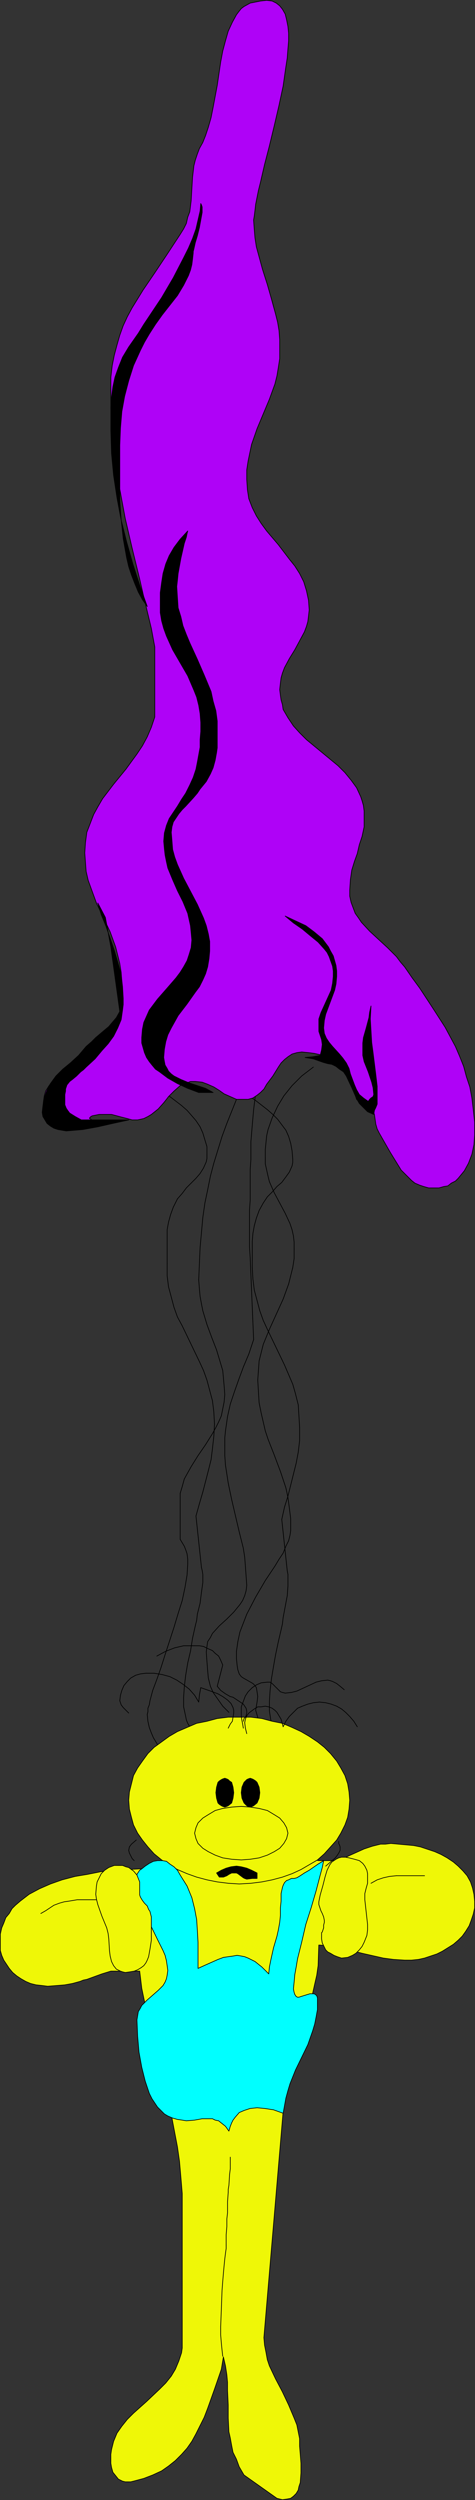 <?xml version="1.0" encoding="UTF-8" standalone="no"?>
<svg
   version="1.0"
   width="29.591mm"
   height="155.711mm"
   id="svg80"
   sodipodi:docname="Sky Diving 12.wmf"
   xmlns:inkscape="http://www.inkscape.org/namespaces/inkscape"
   xmlns:sodipodi="http://sodipodi.sourceforge.net/DTD/sodipodi-0.dtd"
   xmlns="http://www.w3.org/2000/svg"
   xmlns:svg="http://www.w3.org/2000/svg">
  <rect width="100%" height="100%" fill="#333333" stroke="none"/>
  <sodipodi:namedview
     id="namedview80"
     pagecolor="#ffffff"
     bordercolor="#000000"
     borderopacity="0.25"
     inkscape:showpageshadow="2"
     inkscape:pageopacity="0.0"
     inkscape:pagecheckerboard="0"
     inkscape:deskcolor="#d1d1d1"
     inkscape:document-units="mm" />
  <defs
     id="defs1">
    <pattern
       id="WMFhbasepattern"
       patternUnits="userSpaceOnUse"
       width="6"
       height="6"
       x="0"
       y="0" />
  </defs>
  <path
     style="fill:none;stroke:#000000;stroke-width:0.162px;stroke-linecap:round;stroke-linejoin:round;stroke-miterlimit:4;stroke-dasharray:none;stroke-opacity:1"
     d="m 50.667,252.809 3.232,2.262 3.232,1.939 2.909,1.939 2.909,2.262 1.293,1.131 1.131,1.131 0.97,1.293 0.97,1.293 0.646,1.454 0.485,1.616 0.323,1.778 0.162,1.939"
     id="path1" />
  <path
     style="fill:none;stroke:#000000;stroke-width:0.162px;stroke-linecap:round;stroke-linejoin:round;stroke-miterlimit:4;stroke-dasharray:none;stroke-opacity:1"
     d="m 68.929,272.847 v 0.808 l -0.162,0.808 -0.646,1.454 -0.808,1.131 -0.97,1.293 -1.131,0.97 -1.131,1.293 -1.131,1.131 -0.97,1.454"
     id="path2" />
  <path
     style="fill:none;stroke:#000000;stroke-width:0.162px;stroke-linecap:round;stroke-linejoin:round;stroke-miterlimit:4;stroke-dasharray:none;stroke-opacity:1"
     d="m 61.98,283.188 -0.97,1.778 -0.646,1.778 -0.485,1.778 -0.323,1.778 -0.162,1.939 v 6.14"
     id="path3" />
  <path
     style="fill:none;stroke:#000000;stroke-width:0.162px;stroke-linecap:round;stroke-linejoin:round;stroke-miterlimit:4;stroke-dasharray:none;stroke-opacity:1"
     d="m 59.394,298.378 0.162,2.747 0.323,2.585 0.646,2.424 0.646,2.424 0.808,2.262 0.97,2.101 4.04,8.403 0.97,2.262 0.97,2.262 0.646,2.262 0.646,2.585 0.162,2.585 0.162,2.747"
     id="path4" />
  <path
     style="fill:none;stroke:#000000;stroke-width:0.162px;stroke-linecap:round;stroke-linejoin:round;stroke-miterlimit:4;stroke-dasharray:none;stroke-opacity:1"
     d="m 70.545,336.029 v 3.07 l -0.323,2.747 -0.485,2.585 -0.646,2.585 -1.293,5.171 -0.808,2.585 -0.646,2.909"
     id="path5" />
  <path
     style="fill:none;stroke:#000000;stroke-width:0.162px;stroke-linecap:round;stroke-linejoin:round;stroke-miterlimit:4;stroke-dasharray:none;stroke-opacity:1"
     d="m 66.343,357.682 1.293,12.119"
     id="path6" />
  <path
     style="fill:none;stroke:#000000;stroke-width:0.162px;stroke-linecap:round;stroke-linejoin:round;stroke-miterlimit:4;stroke-dasharray:none;stroke-opacity:1"
     d="m 67.636,369.801 0.162,0.808 v 0.808 1.939 l -0.162,2.262 -0.485,2.585 -0.485,2.585 -0.162,1.454 -0.323,1.454 -0.646,2.747 -0.646,3.07 -0.485,2.747 -0.485,2.909 -0.323,2.747 -0.162,2.585 v 2.262 l 0.323,2.101 0.323,0.808 0.323,0.97 0.485,0.646 0.646,0.646"
     id="path7" />
  <path
     style="fill:none;stroke:#000000;stroke-width:0.162px;stroke-linecap:round;stroke-linejoin:round;stroke-miterlimit:4;stroke-dasharray:none;stroke-opacity:1"
     d="m 30.626,252.001 3.071,2.101 3.232,2.101 3.071,1.939 2.747,2.101 1.293,1.131 1.131,1.293 0.97,1.131 0.97,1.454 0.646,1.454 0.485,1.616 0.485,1.616 v 1.939"
     id="path8" />
  <path
     style="fill:none;stroke:#000000;stroke-width:0.162px;stroke-linecap:round;stroke-linejoin:round;stroke-miterlimit:4;stroke-dasharray:none;stroke-opacity:1"
     d="m 48.727,271.877 v 0.808 l -0.162,0.808 -0.646,1.454 -0.808,1.293 -0.97,1.131 -2.263,2.262 -0.97,1.293 -1.131,1.293"
     id="path9" />
  <path
     style="fill:none;stroke:#000000;stroke-width:0.162px;stroke-linecap:round;stroke-linejoin:round;stroke-miterlimit:4;stroke-dasharray:none;stroke-opacity:1"
     d="m 41.778,282.219 -0.97,1.939 -0.646,1.778 -0.485,1.778 -0.323,1.778 v 1.778 6.14"
     id="path10" />
  <path
     style="fill:none;stroke:#000000;stroke-width:0.162px;stroke-linecap:round;stroke-linejoin:round;stroke-miterlimit:4;stroke-dasharray:none;stroke-opacity:1"
     d="m 39.354,297.408 v 2.909 l 0.323,2.585 0.646,2.424 0.646,2.424 0.808,2.262 1.131,2.101 4.04,8.403 0.97,2.101 0.808,2.262 0.646,2.424 0.646,2.424 0.323,2.585 0.162,2.909"
     id="path11" />
  <path
     style="fill:none;stroke:#000000;stroke-width:0.162px;stroke-linecap:round;stroke-linejoin:round;stroke-miterlimit:4;stroke-dasharray:none;stroke-opacity:1"
     d="m 50.505,335.221 -0.162,2.909 -0.323,2.909 -0.323,2.585 -0.646,2.585 -1.293,5.009 -0.808,2.747 -0.808,2.909"
     id="path12" />
  <path
     style="fill:none;stroke:#000000;stroke-width:0.162px;stroke-linecap:round;stroke-linejoin:round;stroke-miterlimit:4;stroke-dasharray:none;stroke-opacity:1"
     d="m 46.141,356.874 1.293,12.119"
     id="path13" />
  <path
     style="fill:none;stroke:#000000;stroke-width:0.162px;stroke-linecap:round;stroke-linejoin:round;stroke-miterlimit:4;stroke-dasharray:none;stroke-opacity:1"
     d="m 47.434,368.993 0.162,0.646 0.162,0.97 v 1.939 l -0.323,2.262 -0.323,2.585 -0.646,2.585 -0.162,1.454 -0.323,1.293 -0.646,2.909 -0.485,3.07 -0.646,2.747 -0.485,2.909 -0.323,2.747 -0.162,2.424 v 2.262 l 0.485,2.262 0.162,0.808 0.323,0.808 0.485,0.808 0.646,0.646"
     id="path14" />
  <path
     style="fill:none;stroke:#000000;stroke-width:0.162px;stroke-linecap:round;stroke-linejoin:round;stroke-miterlimit:4;stroke-dasharray:none;stroke-opacity:1"
     d="m 53.899,403.089 -1.455,-1.454 -1.131,-1.616 -1.131,-1.616 -0.646,-1.454 -0.485,-1.939 -0.162,-1.778 -0.162,-2.101 -0.162,-2.262"
     id="path15" />
  <path
     style="fill:none;stroke:#000000;stroke-width:0.162px;stroke-linecap:round;stroke-linejoin:round;stroke-miterlimit:4;stroke-dasharray:none;stroke-opacity:1"
     d="m 48.566,388.869 0.162,-1.293 0.162,-1.131 0.646,-0.97 0.485,-0.97 1.616,-1.778 1.778,-1.616 1.616,-1.616 1.455,-1.778 0.646,-0.97 0.485,-1.131 0.323,-1.131 0.162,-1.293"
     id="path16" />
  <path
     style="fill:none;stroke:#000000;stroke-width:0.162px;stroke-linecap:round;stroke-linejoin:round;stroke-miterlimit:4;stroke-dasharray:none;stroke-opacity:1"
     d="m 58.101,373.195 -0.162,-2.262 -0.162,-2.262 -0.162,-2.101 -0.323,-2.101 -0.97,-3.878 -1.778,-7.595 -0.808,-3.878 -0.323,-2.101 -0.323,-2.101 -0.162,-2.262 v -2.262"
     id="path17" />
  <path
     style="fill:none;stroke:#000000;stroke-width:0.162px;stroke-linecap:round;stroke-linejoin:round;stroke-miterlimit:4;stroke-dasharray:none;stroke-opacity:1"
     d="m 52.929,340.392 v -1.939 l 0.162,-1.616 0.485,-3.393 0.646,-2.909 0.97,-2.909 0.97,-2.747 1.131,-3.07 1.293,-3.07 1.131,-3.393"
     id="path18" />
  <path
     style="fill:none;stroke:#000000;stroke-width:0.162px;stroke-linecap:round;stroke-linejoin:round;stroke-miterlimit:4;stroke-dasharray:none;stroke-opacity:1"
     d="M 59.717,315.345 58.909,296.116"
     id="path19" />
  <path
     style="fill:none;stroke:#000000;stroke-width:0.162px;stroke-linecap:round;stroke-linejoin:round;stroke-miterlimit:4;stroke-dasharray:none;stroke-opacity:1"
     d="m 58.909,296.116 -0.162,-2.585 v -2.424 -4.201 -2.101 l 0.162,-2.262 v -2.424 -2.585"
     id="path20" />
  <path
     style="fill:none;stroke:#000000;stroke-width:0.162px;stroke-linecap:round;stroke-linejoin:round;stroke-miterlimit:4;stroke-dasharray:none;stroke-opacity:1"
     d="m 58.909,277.533 v -2.262 l 0.162,-2.262 v -4.201 l 0.323,-3.878 0.323,-3.717 0.485,-3.878 0.646,-3.878 0.646,-4.04 0.485,-2.101 0.485,-2.262"
     id="path21" />
  <path
     style="fill:none;stroke:#000000;stroke-width:0.162px;stroke-linecap:round;stroke-linejoin:round;stroke-miterlimit:4;stroke-dasharray:none;stroke-opacity:1"
     d="m 73.778,251.193 -2.747,2.101 -2.263,2.262 -1.939,2.424 -1.455,2.424 -1.293,2.747 -0.97,2.747 -0.323,1.454 -0.162,1.616 -0.162,1.616 v 1.778"
     id="path22" />
  <path
     style="fill:none;stroke:#000000;stroke-width:0.162px;stroke-linecap:round;stroke-linejoin:round;stroke-miterlimit:4;stroke-dasharray:none;stroke-opacity:1"
     d="m 62.465,272.362 v 1.616 l 0.323,1.454 0.323,1.454 0.323,1.293 1.131,2.585 1.293,2.424 1.293,2.424 1.131,2.424 0.485,1.454 0.323,1.454 0.162,1.454 v 1.616"
     id="path23" />
  <path
     style="fill:none;stroke:#000000;stroke-width:0.162px;stroke-linecap:round;stroke-linejoin:round;stroke-miterlimit:4;stroke-dasharray:none;stroke-opacity:1"
     d="m 69.253,294.015 v 2.262 l -0.323,2.101 -0.485,1.939 -0.485,1.939 -1.293,3.555 -3.232,7.11 -1.455,3.555 -0.485,1.939 -0.485,1.939 -0.162,2.262 -0.162,2.262"
     id="path24" />
  <path
     style="fill:none;stroke:#000000;stroke-width:0.162px;stroke-linecap:round;stroke-linejoin:round;stroke-miterlimit:4;stroke-dasharray:none;stroke-opacity:1"
     d="m 60.687,324.879 0.162,2.747 0.162,2.585 0.485,2.424 0.485,2.101 0.485,2.101 0.646,1.939 1.455,3.717 1.455,3.878 0.646,1.939 0.646,1.939 0.485,2.262 0.323,2.424 0.323,2.585 v 2.747"
     id="path25" />
  <path
     style="fill:none;stroke:#000000;stroke-width:0.162px;stroke-linecap:round;stroke-linejoin:round;stroke-miterlimit:4;stroke-dasharray:none;stroke-opacity:1"
     d="m 68.444,360.267 -0.162,1.131 -0.323,1.293 -0.646,1.293 -0.646,1.616 -0.97,1.454 -0.97,1.616 -2.263,3.393 -2.263,3.878 -2.101,4.04 -0.808,2.101 -0.808,2.101 L 56,386.445 l -0.323,2.262"
     id="path26" />
  <path
     style="fill:none;stroke:#000000;stroke-width:0.162px;stroke-linecap:round;stroke-linejoin:round;stroke-miterlimit:4;stroke-dasharray:none;stroke-opacity:1"
     d="m 55.677,388.707 v 0.97 0.808 l 0.162,1.616 0.162,0.97 0.323,0.97 0.485,0.646 0.485,0.323 1.131,0.646 1.131,0.646 0.485,0.485 0.323,0.485 0.162,0.97 0.162,1.131 -0.162,1.293 -0.162,0.97 -0.162,0.97"
     id="path27" />
  <path
     style="fill:none;stroke:#000000;stroke-width:0.162px;stroke-linecap:round;stroke-linejoin:round;stroke-miterlimit:4;stroke-dasharray:none;stroke-opacity:1"
     d="m 60.202,402.604 4.04,14.058"
     id="path28" />
  <path
     style="fill:none;stroke:#000000;stroke-width:0.162px;stroke-linecap:round;stroke-linejoin:round;stroke-miterlimit:4;stroke-dasharray:none;stroke-opacity:1"
     d="m 39.03,413.916 -1.455,-2.424 -1.455,-2.424 -0.485,-1.131 -0.485,-1.293 -0.323,-1.454 -0.162,-1.616"
     id="path29" />
  <path
     style="fill:none;stroke:#000000;stroke-width:0.162px;stroke-linecap:round;stroke-linejoin:round;stroke-miterlimit:4;stroke-dasharray:none;stroke-opacity:1"
     d="m 34.667,403.574 0.162,-0.646 v -0.808 l 0.323,-0.808 0.162,-0.97 0.646,-2.424 0.97,-2.585 0.97,-2.747 0.97,-3.07 2.101,-6.464 0.97,-3.232 0.97,-3.07 0.646,-3.07 0.485,-2.909 0.162,-2.585 v -1.131 l -0.162,-1.293 -0.323,-0.97 -0.323,-0.808 -0.485,-0.808 -0.485,-0.808"
     id="path30" />
  <path
     style="fill:none;stroke:#000000;stroke-width:0.162px;stroke-linecap:round;stroke-linejoin:round;stroke-miterlimit:4;stroke-dasharray:none;stroke-opacity:1"
     d="M 42.424,362.368 V 351.541"
     id="path31" />
  <path
     style="fill:none;stroke:#000000;stroke-width:0.162px;stroke-linecap:round;stroke-linejoin:round;stroke-miterlimit:4;stroke-dasharray:none;stroke-opacity:1"
     d="m 42.424,351.541 0.485,-1.616 0.485,-1.778 0.808,-1.454 0.808,-1.454 1.616,-2.585 1.778,-2.585 1.616,-2.585 0.808,-1.454 0.646,-1.293 0.646,-1.454 0.323,-1.616 0.323,-1.616 0.162,-1.778"
     id="path32" />
  <path
     style="fill:none;stroke:#000000;stroke-width:0.162px;stroke-linecap:round;stroke-linejoin:round;stroke-miterlimit:4;stroke-dasharray:none;stroke-opacity:1"
     d="m 52.929,328.272 -0.162,-2.101 -0.162,-1.778 -0.162,-1.778 -0.485,-1.616 -0.97,-3.232 -1.131,-2.909 -1.131,-3.07 -0.97,-3.232 -0.323,-1.616 -0.323,-1.778 -0.162,-1.778 -0.162,-2.101"
     id="path33" />
  <path
     style="fill:none;stroke:#000000;stroke-width:0.162px;stroke-linecap:round;stroke-linejoin:round;stroke-miterlimit:4;stroke-dasharray:none;stroke-opacity:1"
     d="m 46.788,301.287 0.162,-3.878 0.162,-3.717 0.323,-3.555 0.323,-3.555 0.485,-3.393 0.646,-3.07 0.646,-3.232 0.808,-3.07 1.939,-6.302 1.131,-3.07 1.293,-3.232 L 56,257.98 l 1.455,-3.232 1.616,-3.393 1.616,-3.717"
     id="path34" />
  <path
     style="fill:#eff707;fill-opacity:1;fill-rule:evenodd;stroke:#000000;stroke-width:0.162px;stroke-linecap:round;stroke-linejoin:round;stroke-miterlimit:4;stroke-dasharray:none;stroke-opacity:1"
     d="m 0.404,453.829 -0.323,1.454 v 1.293 1.293 1.293 l 0.323,1.131 0.485,1.131 0.646,0.97 0.646,0.97 0.808,0.97 0.97,0.808 0.97,0.646 1.131,0.646 1.131,0.485 1.293,0.323 1.455,0.162 1.293,0.162 2.101,-0.162 1.939,-0.162 1.778,-0.323 1.778,-0.485 0.808,-0.323 0.808,-0.162 1.778,-0.646 L 24,464.655 l 2.101,-0.646 h 6.788 l 0.485,4.04 0.808,3.878 0.646,3.717 0.808,3.393 1.616,6.787 1.616,6.464 1.616,6.302 0.646,3.393 0.646,3.393 0.485,3.393 0.323,3.717 0.323,3.878 v 4.04 31.187 1.131 l -0.162,1.131 -0.646,1.939 -0.808,1.939 -0.97,1.616 -1.293,1.616 -1.455,1.454 -3.071,2.909 -3.071,2.747 -1.455,1.454 -1.293,1.616 -1.131,1.616 -0.808,1.939 -0.485,1.939 -0.162,1.131 v 1.131 0.97 l 0.162,0.97 0.323,1.131 0.646,0.808 0.646,0.808 0.97,0.485 0.646,0.162 h 1.293 l 0.646,-0.162 2.424,-0.646 2.101,-0.808 2.101,-0.97 1.616,-1.131 1.616,-1.293 1.455,-1.454 1.293,-1.454 1.131,-1.616 0.97,-1.778 0.97,-1.939 0.97,-1.939 0.808,-2.101 1.616,-4.525 1.616,-4.686 0.485,-2.909 0.485,2.101 0.323,2.101 0.162,1.778 v 1.939 l 0.162,3.393 v 3.07 l 0.162,3.232 0.323,1.454 0.323,1.778 0.323,1.616 0.808,1.616 0.646,1.778 1.131,1.939 7.758,5.494 1.293,0.323 1.131,-0.162 0.808,-0.162 0.646,-0.485 0.646,-0.646 0.485,-0.808 0.162,-0.808 0.323,-0.97 0.162,-2.262 v -2.262 l -0.162,-2.101 -0.162,-1.939 v -1.778 l -0.323,-1.616 -0.323,-1.616 -0.646,-1.616 -1.293,-3.07 -1.455,-3.07 -1.616,-3.07 -1.455,-3.07 -0.485,-1.454 -0.323,-1.778 -0.323,-1.616 -0.162,-1.778 v 0 l 4.525,-53.163 -1.616,-4.525 1.778,-4.525 1.939,-4.363 1.616,-4.201 1.455,-4.04 1.293,-4.04 0.97,-4.363 0.485,-2.101 0.323,-2.262 0.162,-4.848 2.747,0.162 2.424,0.485 5.01,1.293 5.01,1.131 2.424,0.323 2.586,0.162 h 1.616 l 1.616,-0.162 1.455,-0.323 1.455,-0.485 1.455,-0.485 1.293,-0.646 1.293,-0.808 1.293,-0.808 1.131,-0.97 0.97,-0.97 0.808,-1.131 0.808,-1.293 0.485,-1.293 0.485,-1.454 0.323,-1.454 v -1.616 l -0.162,-1.616 -0.323,-1.454 -0.485,-1.454 -0.808,-1.454 -0.97,-1.131 -1.131,-1.131 -1.131,-0.97 -1.455,-0.97 -1.455,-0.808 -1.455,-0.646 -3.394,-1.131 -1.616,-0.323 -1.778,-0.162 -1.778,-0.162 -1.778,-0.162 -1.293,0.162 h -1.131 l -1.939,0.485 -1.939,0.646 -3.232,1.454 -1.778,0.808 -2.101,0.485 H 77.495 76.202 75.071 L 74.101,437.831 72,437.185 l -1.778,-0.808 -3.556,-1.778 -1.778,-0.808 -1.939,-0.646 -1.131,-0.162 h -1.131 -1.455 l -1.455,0.162 -1.293,0.323 -1.293,0.485 -2.263,1.131 -2.263,1.293 -2.101,1.293 -2.424,1.131 -1.293,0.323 -1.293,0.323 -1.293,0.323 h -1.616 -2.424 l -2.586,0.162 h -2.747 l -3.071,0.162 -2.909,0.162 -3.071,0.323 -3.232,0.646 -2.909,0.485 -3.071,0.808 -2.747,0.97 -2.586,1.131 -2.424,1.293 -2.101,1.616 -1.131,0.97 -0.808,0.808 -0.646,1.131 -0.808,0.97 -0.485,1.293 z"
     id="path35" />
  <path
     style="fill:#eff707;fill-opacity:1;fill-rule:evenodd;stroke:#000000;stroke-width:0.162px;stroke-linecap:round;stroke-linejoin:round;stroke-miterlimit:4;stroke-dasharray:none;stroke-opacity:1"
     d="m 30.303,423.773 0.162,-1.939 0.485,-1.939 0.485,-1.939 0.97,-1.778 1.131,-1.616 1.293,-1.778 1.455,-1.454 1.778,-1.293 1.778,-1.293 1.939,-1.131 2.263,-0.97 2.263,-0.97 2.424,-0.485 2.424,-0.646 2.586,-0.323 h 2.586 2.747 l 2.586,0.323 2.424,0.646 2.424,0.485 2.263,0.97 2.101,0.97 1.939,1.131 1.939,1.293 1.616,1.293 1.455,1.454 1.455,1.778 0.97,1.616 0.97,1.778 0.646,1.939 0.323,1.939 0.162,1.939 -0.162,2.101 -0.323,1.939 -0.646,1.778 -0.97,1.939 -0.97,1.616 -1.455,1.616 -1.455,1.616 -1.616,1.454 -1.939,1.131 -1.939,1.131 -2.101,0.97 -2.263,0.808 -2.424,0.646 -2.424,0.485 -2.586,0.323 -2.747,0.162 -2.586,-0.162 -2.586,-0.323 -2.424,-0.485 -2.424,-0.646 -2.263,-0.808 -2.263,-0.97 -1.939,-1.131 -1.778,-1.131 -1.778,-1.454 -1.455,-1.616 -1.293,-1.616 -1.131,-1.616 -0.97,-1.939 -0.485,-1.778 -0.485,-1.939 z"
     id="path36" />
  <path
     style="fill:#eff707;fill-opacity:1;fill-rule:evenodd;stroke:#000000;stroke-width:0.162px;stroke-linecap:round;stroke-linejoin:round;stroke-miterlimit:4;stroke-dasharray:none;stroke-opacity:1"
     d="m 45.818,431.529 0.162,-0.646 0.162,-0.646 0.485,-1.131 1.131,-1.131 1.293,-0.808 1.616,-0.97 1.778,-0.485 2.101,-0.323 2.263,-0.162 2.101,0.162 2.101,0.323 1.939,0.485 1.616,0.97 1.293,0.808 0.97,1.131 0.646,1.131 0.162,0.646 0.162,0.646 -0.162,0.646 -0.162,0.646 -0.646,1.131 -0.97,1.131 -1.293,0.808 -1.616,0.808 -1.939,0.646 -2.101,0.323 -2.101,0.162 -2.263,-0.162 -2.101,-0.323 -1.778,-0.646 -1.616,-0.808 -1.293,-0.808 -1.131,-1.131 -0.485,-1.131 -0.162,-0.646 z"
     id="path37" />
  <path
     style="fill:#000000;fill-opacity:1;fill-rule:evenodd;stroke:#000000;stroke-width:0.162px;stroke-linecap:round;stroke-linejoin:round;stroke-miterlimit:4;stroke-dasharray:none;stroke-opacity:1"
     d="m 50.828,421.995 0.162,-1.293 0.323,-1.131 0.323,-0.323 0.485,-0.323 0.323,-0.162 0.485,-0.162 0.485,0.162 0.323,0.162 0.323,0.323 0.485,0.323 0.323,1.131 0.162,1.293 -0.162,1.293 -0.323,1.131 -0.808,0.646 -0.323,0.162 -0.485,0.162 -0.485,-0.162 -0.323,-0.162 -0.485,-0.323 -0.323,-0.323 -0.323,-1.131 z"
     id="path38" />
  <path
     style="fill:#000000;fill-opacity:1;fill-rule:evenodd;stroke:#000000;stroke-width:0.162px;stroke-linecap:round;stroke-linejoin:round;stroke-miterlimit:4;stroke-dasharray:none;stroke-opacity:1"
     d="m 56.808,421.995 0.162,-1.293 0.485,-1.131 0.323,-0.323 0.323,-0.323 0.323,-0.162 0.485,-0.162 0.485,0.162 0.323,0.162 0.485,0.323 0.323,0.323 0.485,1.131 0.162,1.293 -0.162,1.293 -0.485,1.131 -0.808,0.646 -0.323,0.162 -0.485,0.162 -0.485,-0.162 -0.323,-0.162 -0.323,-0.323 -0.323,-0.323 -0.485,-1.131 z"
     id="path39" />
  <path
     style="fill:#000000;fill-opacity:1;fill-rule:evenodd;stroke:#000000;stroke-width:0.162px;stroke-linecap:round;stroke-linejoin:round;stroke-miterlimit:4;stroke-dasharray:none;stroke-opacity:1"
     d="m 60.525,440.901 v 1.131 0.162 h -1.131 l -1.293,0.162 -0.485,-0.162 -0.323,-0.162 -0.646,-0.485 L 56,441.063 55.677,440.901 h -0.323 -0.808 l -0.646,0.323 -0.485,0.323 -0.808,0.323 h -0.97 l -0.646,-0.97 1.131,-0.646 1.131,-0.485 1.131,-0.323 1.293,-0.162 1.131,0.162 1.293,0.323 1.131,0.485 z"
     id="path40" />
  <path
     style="fill:#af02f7;fill-opacity:1;fill-rule:evenodd;stroke:#000000;stroke-width:0.162px;stroke-linecap:round;stroke-linejoin:round;stroke-miterlimit:4;stroke-dasharray:none;stroke-opacity:1"
     d="m 85.737,259.758 h -0.485 l -0.485,-0.162 -0.323,-0.323 -0.485,-0.485 -0.323,-0.97 -0.323,-1.293 -0.162,-1.293 -0.323,-1.131 -0.646,-1.293 -0.162,-0.485 -0.485,-0.323 -1.293,-0.97 -1.293,-0.808 -2.424,-1.454 -1.131,-0.485 -1.455,-0.323 -1.293,-0.162 -1.616,-0.162 -1.131,0.162 -1.131,0.323 -0.97,0.646 -0.808,0.646 -0.808,0.808 -0.646,0.97 -1.293,2.101 -1.455,1.939 -0.646,1.131 -0.808,0.808 -0.808,0.646 -0.97,0.646 -1.131,0.323 h -1.131 -1.616 l -1.455,-0.646 -1.455,-0.646 -1.131,-0.808 -1.293,-0.808 -1.455,-0.646 -1.293,-0.485 -1.616,-0.162 h -1.131 l -0.808,0.323 -0.97,0.323 -0.646,0.323 -1.455,1.293 -1.293,1.293 -0.485,0.646 -0.646,0.808 -1.293,1.454 -1.616,1.293 -0.808,0.485 -0.97,0.485 -1.455,0.323 h -1.293 l -1.131,-0.323 -1.293,-0.323 -2.424,-0.646 h -1.455 -1.455 l -0.808,0.162 -0.808,0.162 -0.323,0.162 -0.162,0.162 -0.162,0.162 v 0.162 l 0.323,0.162 0.162,0.162 h -0.162 -0.162 -2.101 -1.939 l -2.101,-0.323 -1.939,-0.485 -0.808,-0.323 -0.646,-0.485 -0.646,-0.646 -0.485,-0.646 -0.323,-0.646 v -0.97 l 0.162,-1.131 0.323,-1.131 0.808,-1.293 1.131,-1.454 2.263,-1.454 1.939,-1.293 1.939,-1.131 1.616,-0.97 1.455,-1.131 1.293,-0.97 1.131,-0.97 0.97,-0.97 0.808,-1.131 0.808,-1.293 0.485,-1.293 0.485,-1.616 0.323,-1.778 0.323,-2.101 v -2.262 l 0.162,-2.585 -0.162,-2.262 -0.323,-2.101 -0.485,-1.939 -0.485,-1.939 -1.293,-3.555 -3.232,-6.787 -1.293,-3.555 -0.646,-1.778 -0.485,-2.101 -0.162,-2.101 -0.162,-2.262 0.162,-2.424 0.323,-2.424 0.808,-2.101 0.808,-2.101 0.97,-1.778 1.131,-1.939 2.586,-3.393 2.909,-3.555 2.586,-3.555 1.293,-1.939 1.131,-2.101 0.97,-2.262 0.808,-2.424 v -16.482 l -0.808,-4.363 -0.97,-4.04 -0.97,-4.04 -0.808,-3.555 -1.778,-7.272 -1.616,-6.948 -1.293,-6.948 -0.646,-3.555 -0.485,-3.717 -0.485,-3.717 -0.323,-3.878 -0.162,-4.201 v -4.363 -2.909 l 0.323,-2.747 0.485,-2.424 0.646,-2.424 0.646,-2.262 0.808,-2.262 0.97,-2.101 1.131,-2.101 2.586,-4.201 2.747,-4.04 2.909,-4.363 3.071,-4.686 0.808,-1.293 0.646,-1.293 0.323,-1.454 0.485,-1.293 0.323,-2.585 0.323,-5.494 0.323,-2.747 0.323,-1.293 0.485,-1.454 0.485,-1.293 0.808,-1.454 0.646,-1.616 0.646,-1.939 0.646,-2.262 0.485,-2.424 0.97,-5.171 0.808,-5.494 0.485,-2.585 0.646,-2.424 0.646,-2.262 0.97,-2.101 0.97,-1.778 0.485,-0.646 0.646,-0.808 0.646,-0.485 1.455,-0.808 0.808,-0.162 1.616,-0.323 1.455,-0.162 1.293,0.162 0.97,0.485 0.808,0.646 0.646,0.808 0.646,1.131 0.323,1.293 0.323,1.616 0.162,1.616 V 9.615 l -0.162,1.939 -0.162,2.101 -0.323,2.101 -0.646,4.525 -0.97,4.525 -1.131,4.848 -1.131,4.686 -1.131,4.363 -0.485,2.101 -0.485,2.101 -0.485,1.939 -0.323,1.616 -0.323,1.616 -0.162,1.454 -0.162,1.293 -0.162,0.97 0.162,2.262 0.162,1.939 0.323,2.101 0.485,1.778 0.97,3.555 1.131,3.555 0.97,3.393 0.97,3.555 0.485,1.939 0.323,1.939 0.162,2.101 v 2.262 2.262 l -0.323,2.101 -0.323,1.939 -0.485,1.939 -1.293,3.555 -2.909,6.948 -1.293,3.717 -0.808,3.878 -0.323,2.101 v 2.262 l 0.162,2.424 0.323,2.101 0.808,2.101 0.97,1.939 1.131,1.778 1.293,1.778 2.747,3.232 2.586,3.393 1.293,1.616 1.131,1.778 0.97,1.939 0.646,2.101 0.485,2.262 0.162,2.262 -0.162,1.454 -0.162,1.293 -0.323,1.131 -0.485,1.293 -1.131,2.101 -1.131,2.101 -1.293,2.101 -1.131,2.101 -0.485,1.293 -0.323,1.131 -0.162,1.293 -0.162,1.454 0.162,1.293 0.162,1.131 0.323,1.131 0.162,1.131 1.131,1.939 1.293,1.939 1.455,1.616 1.616,1.616 3.717,3.07 3.717,3.07 1.616,1.616 1.455,1.778 1.293,1.778 0.97,2.101 0.323,0.97 0.323,1.131 0.162,1.293 v 1.293 2.424 l -0.485,2.262 -0.646,1.939 -0.485,2.101 -0.646,1.778 -0.646,2.101 -0.323,2.262 -0.162,2.424 v 1.454 l 0.323,1.454 0.485,1.293 0.485,1.293 0.808,1.131 0.646,0.97 1.939,2.101 2.101,1.939 2.101,1.939 2.101,2.101 0.97,1.293 0.97,1.131 1.778,2.585 1.778,2.424 3.071,4.686 2.909,4.525 2.424,4.525 0.97,2.262 0.97,2.424 0.646,2.424 0.808,2.424 0.485,2.585 0.323,2.747 0.323,2.909 v 3.07 l -0.162,2.262 -0.485,2.262 -0.808,2.101 -0.97,1.778 -1.455,1.778 -0.646,0.646 -0.97,0.485 -0.808,0.646 -0.97,0.162 -1.131,0.323 h -1.131 -1.293 l -1.131,-0.323 -0.97,-0.323 -1.131,-0.485 -0.808,-0.646 -0.808,-0.808 -1.616,-1.616 -1.293,-2.101 -1.293,-2.101 -2.586,-4.525 -0.485,-0.97 -0.323,-1.131 -0.323,-2.262 -0.323,-0.97 -0.485,-0.808 -0.485,-0.485 -0.485,-0.162 z"
     id="path41" />
  <path
     style="fill:#00ffff;fill-opacity:1;fill-rule:evenodd;stroke:#000000;stroke-width:0.162px;stroke-linecap:round;stroke-linejoin:round;stroke-miterlimit:4;stroke-dasharray:none;stroke-opacity:1"
     d="m 32.081,443.972 0.162,1.131 0.162,1.131 0.323,1.293 0.485,1.131 1.293,2.585 2.586,5.333 1.293,2.585 0.485,1.131 0.323,1.293 0.162,1.131 0.162,1.131 -0.162,1.131 -0.162,0.808 -0.323,0.808 -0.485,0.808 -1.131,1.131 -1.293,1.131 -1.293,1.131 -1.293,1.293 -0.323,0.646 -0.485,0.808 -0.162,0.97 -0.162,0.97 0.162,3.878 0.323,3.717 0.646,3.555 0.808,3.232 0.485,1.454 0.485,1.454 0.646,1.293 0.646,0.97 0.646,0.97 0.808,0.808 0.808,0.808 0.808,0.485 1.131,0.485 1.131,0.323 1.131,0.162 0.97,0.162 1.939,-0.162 1.778,-0.323 h 1.455 0.97 l 0.646,0.323 0.808,0.162 0.808,0.646 0.808,0.646 0.808,1.131 0.323,-1.131 0.323,-0.808 0.323,-0.646 0.485,-0.646 0.97,-1.131 1.131,-0.485 1.455,-0.485 1.616,-0.162 1.778,0.162 2.101,0.323 2.263,0.808 0.323,-1.778 0.323,-1.778 0.485,-1.778 0.485,-1.616 1.293,-3.232 2.909,-5.979 1.131,-3.232 0.485,-1.616 0.323,-1.616 0.323,-1.778 v -1.778 -0.97 l -0.162,-0.485 -0.323,-0.323 -0.323,-0.162 h -0.485 -0.485 l -2.101,0.646 -0.485,0.162 h -0.323 l -0.323,-0.162 -0.323,-0.485 -0.162,-0.485 -0.162,-0.808 0.162,-1.616 0.162,-1.778 0.323,-1.778 0.323,-1.939 0.97,-3.878 L 72,453.021 l 1.293,-4.04 1.131,-3.878 0.97,-3.717 0.485,-1.778 0.323,-1.616 -0.485,0.323 -0.808,0.485 -2.101,1.454 -1.131,0.646 -0.97,0.646 -0.808,0.485 -0.646,0.162 h -0.646 l -0.646,0.323 -0.485,0.162 -0.485,0.485 -0.323,0.646 -0.162,0.485 -0.323,1.454 v 1.778 l -0.162,1.616 v 1.778 l -0.162,1.616 -0.323,1.778 -0.323,1.454 -0.808,2.747 -0.646,2.909 -0.323,1.616 -0.162,1.616 -1.616,-1.616 -1.616,-1.293 -1.616,-0.808 -0.808,-0.323 -0.808,-0.162 -0.97,-0.162 -0.97,0.162 -1.131,0.162 -1.131,0.162 -1.293,0.485 -1.455,0.646 -1.455,0.646 -1.778,0.808 v -6.14 l -0.162,-2.747 -0.162,-2.585 -0.485,-2.585 -0.646,-2.585 -1.131,-2.747 -0.808,-1.293 -0.808,-1.293 -0.646,-1.131 -0.808,-0.808 L 40,438.801 l -0.808,-0.646 -0.97,-0.162 h -1.131 l -0.97,0.162 -0.97,0.485 -0.97,0.646 -0.808,0.646 -0.485,0.323 -0.323,0.485 -0.323,0.485 v 0.646 l -0.162,0.808 z"
     id="path42" />
  <path
     style="fill:#eff707;fill-opacity:1;fill-rule:evenodd;stroke:#000000;stroke-width:0.162px;stroke-linecap:round;stroke-linejoin:round;stroke-miterlimit:4;stroke-dasharray:none;stroke-opacity:1"
     d="m 26.909,439.124 -1.293,0.485 -0.97,0.646 -0.808,0.808 -0.485,0.97 -0.485,0.97 -0.162,0.97 -0.162,1.939 0.162,1.131 0.323,1.293 0.97,2.747 1.131,2.747 0.323,1.293 0.162,1.293 0.162,2.747 0.162,1.293 0.323,1.293 0.485,0.97 0.646,0.808 0.97,0.485 0.485,0.162 0.646,0.162 1.131,-0.162 0.97,-0.162 0.808,-0.323 0.808,-0.485 0.646,-0.485 0.485,-0.646 0.323,-0.646 0.323,-0.808 0.323,-1.778 0.323,-2.101 v -4.525 -0.97 l -0.162,-0.646 -0.162,-0.646 -0.323,-0.485 -0.323,-0.808 -0.646,-0.646 -0.485,-0.646 -0.485,-0.808 -0.162,-0.485 v -0.646 -0.646 -0.808 -0.323 -0.646 l -0.323,-0.808 -0.323,-0.808 -0.808,-0.97 -0.485,-0.323 -0.646,-0.485 -0.646,-0.162 -0.808,-0.323 h -0.97 z"
     id="path43" />
  <path
     style="fill:#eff707;fill-opacity:1;fill-rule:evenodd;stroke:#000000;stroke-width:0.162px;stroke-linecap:round;stroke-linejoin:round;stroke-miterlimit:4;stroke-dasharray:none;stroke-opacity:1"
     d="m 80.404,460.939 1.455,-0.162 1.131,-0.485 0.808,-0.485 0.808,-0.808 0.646,-0.808 0.485,-0.97 0.646,-1.616 0.162,-1.293 v -1.293 l -0.646,-5.817 v -1.454 l 0.323,-1.293 0.323,-1.131 v -1.131 -1.131 l -0.162,-0.808 -0.485,-0.97 -0.485,-0.646 -0.808,-0.646 -1.131,-0.323 -1.293,-0.323 -0.808,-0.162 H 80.404 l -0.646,0.162 -0.646,0.323 -0.485,0.323 -0.485,0.323 -0.485,0.646 -0.646,1.293 -0.485,1.616 -0.485,1.939 -0.323,1.131 -0.323,1.131 -0.162,0.808 -0.162,0.808 v 0.646 l 0.162,0.485 0.323,0.97 0.323,0.646 0.323,0.808 0.162,0.808 v 0.485 l -0.162,0.646 v 0.646 l -0.323,0.97 -0.162,0.162 v 0.646 0.808 l 0.162,0.97 0.485,0.97 0.323,0.646 0.485,0.485 0.646,0.323 0.808,0.485 0.808,0.323 z"
     id="path44" />
  <path
     style="fill:none;stroke:#000000;stroke-width:0.162px;stroke-linecap:round;stroke-linejoin:round;stroke-miterlimit:4;stroke-dasharray:none;stroke-opacity:1"
     d="m 31.596,437.993 -0.485,-0.485 -0.323,-0.646 -0.323,-0.646 -0.162,-0.646"
     id="path45" />
  <path
     style="fill:none;stroke:#000000;stroke-width:0.162px;stroke-linecap:round;stroke-linejoin:round;stroke-miterlimit:4;stroke-dasharray:none;stroke-opacity:1"
     d="m 30.303,435.569 0.162,-0.808 0.485,-0.646 1.131,-0.97"
     id="path46" />
  <path
     style="fill:none;stroke:#000000;stroke-width:0.162px;stroke-linecap:round;stroke-linejoin:round;stroke-miterlimit:4;stroke-dasharray:none;stroke-opacity:1"
     d="m 79.758,433.468 v 0.485 l 0.162,0.323 0.162,0.485"
     id="path47" />
  <path
     style="fill:none;stroke:#000000;stroke-width:0.162px;stroke-linecap:round;stroke-linejoin:round;stroke-miterlimit:4;stroke-dasharray:none;stroke-opacity:1"
     d="m 80.081,434.761 v 0.808 l -0.323,0.646 -0.323,0.485 -0.485,0.646 -1.131,0.97 -1.131,0.97"
     id="path48" />
  <path
     style="fill:none;stroke:#000000;stroke-width:0.162px;stroke-linecap:round;stroke-linejoin:round;stroke-miterlimit:4;stroke-dasharray:none;stroke-opacity:1"
     d="m 54.222,507.8 v 0.646 0.97 1.131 l -0.162,1.293 -0.162,2.585 -0.162,0.97 v 0.646"
     id="path49" />
  <path
     style="fill:none;stroke:#000000;stroke-width:0.162px;stroke-linecap:round;stroke-linejoin:round;stroke-miterlimit:4;stroke-dasharray:none;stroke-opacity:1"
     d="m 53.737,516.041 -0.162,2.262 v 1.131 1.454 l -0.162,1.454 v 1.778 l -0.162,1.939 v 2.424"
     id="path50" />
  <path
     style="fill:none;stroke:#000000;stroke-width:0.162px;stroke-linecap:round;stroke-linejoin:round;stroke-miterlimit:4;stroke-dasharray:none;stroke-opacity:1"
     d="m 53.253,528.484 v 0.323 0.485 l -0.162,1.131 -0.162,1.293 -0.162,1.616 -0.162,1.778 -0.162,1.939 -0.162,2.101 -0.162,4.363 -0.162,4.201 v 1.939 l 0.162,1.939 0.162,1.616 0.162,1.454"
     id="path51" />
  <path
     style="fill:none;stroke:#000000;stroke-width:0.162px;stroke-linecap:round;stroke-linejoin:round;stroke-miterlimit:4;stroke-dasharray:none;stroke-opacity:1"
     d="m 9.616,450.435 1.131,-0.646 0.97,-0.646 0.97,-0.646 1.293,-0.485"
     id="path52" />
  <path
     style="fill:none;stroke:#000000;stroke-width:0.162px;stroke-linecap:round;stroke-linejoin:round;stroke-miterlimit:4;stroke-dasharray:none;stroke-opacity:1"
     d="m 13.98,448.011 1.131,-0.323 1.131,-0.162 1.939,-0.323 h 2.101 2.424"
     id="path53" />
  <path
     style="fill:none;stroke:#000000;stroke-width:0.162px;stroke-linecap:round;stroke-linejoin:round;stroke-miterlimit:4;stroke-dasharray:none;stroke-opacity:1"
     d="m 87.354,443.325 1.455,-0.808 1.455,-0.485 1.455,-0.323 1.616,-0.162"
     id="path54" />
  <path
     style="fill:none;stroke:#000000;stroke-width:0.162px;stroke-linecap:round;stroke-linejoin:round;stroke-miterlimit:4;stroke-dasharray:none;stroke-opacity:1"
     d="m 93.333,441.548 h 6.626"
     id="path55" />
  <path
     style="fill:#000000;fill-opacity:1;fill-rule:evenodd;stroke:#000000;stroke-width:0.162px;stroke-linecap:round;stroke-linejoin:round;stroke-miterlimit:4;stroke-dasharray:none;stroke-opacity:1"
     d="m 44.202,124.991 -1.778,1.939 -1.455,1.939 -1.131,1.939 -0.808,1.939 -0.646,2.262 -0.323,2.101 -0.323,2.424 v 2.585 2.101 l 0.323,1.939 0.485,1.778 0.646,1.778 1.455,3.232 3.556,6.14 1.455,3.393 0.646,1.616 0.485,1.939 0.323,1.939 0.162,2.101 v 2.101 l -0.162,1.939 v 1.778 l -0.323,1.778 -0.323,1.778 -0.323,1.616 -0.646,1.939 -0.808,1.778 -0.97,1.939 -0.97,1.454 -0.97,1.616 -0.97,1.454 -0.97,1.454 -0.646,1.616 -0.485,1.778 -0.162,1.939 0.162,1.778 0.162,1.454 0.323,1.616 0.323,1.454 1.131,2.747 1.131,2.585 1.293,2.585 1.131,2.747 0.323,1.454 0.323,1.454 0.162,1.616 0.162,1.778 -0.162,1.778 -0.485,1.616 -0.485,1.454 -0.808,1.454 -0.808,1.293 -0.97,1.293 -2.101,2.424 -2.263,2.585 -0.97,1.293 -0.97,1.293 -0.646,1.454 -0.646,1.454 -0.323,1.616 -0.162,1.939 v 1.293 l 0.323,1.131 0.323,1.131 0.485,1.131 0.646,0.97 0.646,0.808 0.808,0.97 0.97,0.646 1.939,1.454 2.263,1.293 2.424,1.131 2.586,0.97 h 3.394 l -1.778,-0.97 -1.939,-0.646 -1.939,-0.646 -1.939,-0.808 -1.616,-0.808 -0.646,-0.485 -0.646,-0.646 -0.323,-0.646 -0.485,-0.808 -0.162,-0.808 -0.162,-0.97 0.162,-1.939 0.323,-1.778 0.485,-1.616 0.808,-1.616 0.808,-1.454 0.808,-1.454 2.101,-2.747 1.939,-2.747 0.97,-1.293 0.808,-1.616 0.646,-1.454 0.485,-1.616 0.323,-1.939 0.162,-1.778 v -2.262 l -0.323,-1.778 -0.485,-1.939 -0.646,-1.778 -1.455,-3.232 -3.232,-6.14 -1.455,-3.232 -0.646,-1.778 -0.485,-1.778 -0.162,-2.101 -0.162,-1.939 0.162,-1.293 0.323,-1.131 0.646,-0.97 0.646,-0.97 0.808,-0.97 0.808,-0.808 1.778,-1.939 0.97,-1.131 0.646,-0.97 1.455,-1.778 0.97,-1.778 0.646,-1.454 0.485,-1.778 0.323,-1.778 0.162,-1.131 v -1.131 -1.293 -1.293 -2.585 l -0.323,-2.424 -0.646,-2.262 -0.485,-2.262 -0.808,-1.939 -0.808,-1.939 -1.616,-3.717 -1.778,-3.878 -0.808,-1.939 -0.808,-2.101 -0.485,-2.101 -0.646,-2.101 -0.162,-2.424 -0.162,-2.585 0.162,-1.454 0.162,-1.616 0.646,-3.555 0.808,-3.555 0.485,-1.454 0.162,-0.808 z"
     id="path56" />
  <path
     style="fill:#000000;fill-opacity:1;fill-rule:evenodd;stroke:#000000;stroke-width:0.162px;stroke-linecap:round;stroke-linejoin:round;stroke-miterlimit:4;stroke-dasharray:none;stroke-opacity:1"
     d="M 30.303,263.636 H 19.152 l -1.455,-0.808 -1.293,-0.808 -0.485,-0.646 -0.323,-0.485 -0.323,-0.808 v -0.808 -0.97 -0.646 l 0.162,-0.808 v -0.485 l 0.323,-0.97 0.646,-0.808 0.646,-0.485 0.97,-0.808 0.97,-0.97 0.646,-0.485 0.646,-0.646 2.101,-1.939 L 24,247.315 l 1.455,-1.616 1.293,-1.778 0.97,-1.939 0.808,-1.939 0.323,-2.262 0.162,-1.293 v -1.454 l -0.162,-2.747 -0.323,-2.909 -0.808,-2.909 -0.808,-2.747 -1.939,-5.656 -1.131,-2.747 -0.808,-2.747 1.778,3.393 1.293,6.948 2.101,15.19 -0.808,1.454 -0.97,1.131 -0.808,0.97 -0.97,0.808 -2.101,1.778 -0.97,0.97 -1.293,1.131 -1.778,2.101 -1.939,1.778 -1.778,1.454 -1.616,1.616 -1.293,1.778 -0.97,1.939 -0.323,0.97 -0.323,1.131 -0.162,1.293 -0.162,1.454 0.162,0.97 0.485,0.808 0.485,0.808 0.808,0.646 0.808,0.485 0.97,0.323 0.97,0.162 0.97,0.162 1.939,-0.162 1.939,-0.162 3.556,-0.646 3.556,-0.808 z"
     id="path57" />
  <path
     style="fill:#000000;fill-opacity:1;fill-rule:evenodd;stroke:#000000;stroke-width:0.162px;stroke-linecap:round;stroke-linejoin:round;stroke-miterlimit:4;stroke-dasharray:none;stroke-opacity:1"
     d="m 67.152,215.643 2.424,1.131 2.424,1.131 1.939,1.454 1.939,1.616 1.455,1.939 0.485,0.97 0.646,1.131 0.323,1.131 0.323,1.131 0.162,1.293 v 1.293 l -0.162,1.778 -0.323,1.454 -2.101,5.656 -0.323,1.454 -0.162,1.778 0.162,1.293 0.485,1.131 0.646,0.97 0.808,0.97 1.616,1.778 0.808,0.97 0.808,1.131 0.646,1.293 0.323,1.293 0.485,1.293 0.485,1.293 0.485,1.131 0.646,1.131 0.97,0.808 1.131,0.808 0.323,-0.485 0.323,-0.323 0.485,-0.323 L 88,257.657 l -0.162,-1.616 -0.323,-1.293 -0.808,-2.424 -0.97,-2.424 -0.323,-1.454 v -1.454 -1.454 l 0.162,-1.293 0.646,-2.262 0.646,-2.424 0.162,-1.293 0.323,-1.454 -0.162,3.07 0.162,2.747 0.162,2.747 0.323,2.424 0.646,5.171 0.323,2.747 v 3.07 1.131 l -0.323,0.808 -0.323,0.646 L 88,262.343 l -1.455,-0.646 -0.97,-0.97 -0.97,-0.97 -0.646,-1.131 -1.131,-2.585 -1.293,-2.747 -0.646,-0.97 -0.97,-0.646 -0.808,-0.646 -0.97,-0.485 -0.97,-0.162 -1.131,-0.323 -2.263,-0.808 -1.939,-0.323 1.778,-0.162 1.778,-0.323 0.162,-0.646 0.162,-0.646 0.162,-1.293 -0.162,-1.131 -0.323,-0.97 -0.323,-0.97 v -1.293 -1.616 l 0.485,-1.454 2.424,-5.333 0.323,-1.616 0.162,-1.616 v -1.293 l -0.162,-1.131 -0.808,-2.262 -0.485,-0.97 -0.646,-0.808 -1.455,-1.616 -1.778,-1.454 -1.939,-1.616 -2.101,-1.454 z"
     id="path58" />
  <path
     style="fill:#000000;fill-opacity:1;fill-rule:evenodd;stroke:#000000;stroke-width:0.162px;stroke-linecap:round;stroke-linejoin:round;stroke-miterlimit:4;stroke-dasharray:none;stroke-opacity:1"
     d="m 47.273,47.912 -0.162,1.778 -0.485,2.101 -0.485,2.101 -0.808,2.262 -0.97,2.262 -1.131,2.262 -2.424,4.686 -2.747,4.686 -2.909,4.363 -1.293,1.939 -1.293,2.101 -1.131,1.616 -1.131,1.616 -1.455,2.424 -0.97,2.424 -0.808,2.262 -0.485,2.262 -0.323,2.424 -0.162,2.424 v 2.747 2.747 l 0.162,5.333 0.485,5.171 0.808,5.333 0.97,5.171 1.293,5.171 1.455,5.171 1.616,5.009 1.778,5.009 -1.131,-1.616 -0.97,-1.778 -0.808,-1.939 -0.808,-2.101 -0.646,-1.939 -0.485,-2.101 -0.808,-4.525 -0.485,-4.525 -0.323,-4.363 v -4.525 -4.201 -4.363 l 0.162,-4.04 0.323,-3.878 0.646,-3.555 0.97,-3.717 1.131,-3.555 1.616,-3.555 0.97,-1.939 1.131,-1.939 1.455,-2.262 L 38.222,74.09 40,71.827 l 1.778,-2.262 1.455,-2.424 1.131,-2.262 0.485,-1.293 0.323,-1.293 0.162,-1.293 0.162,-1.454 v -0.323 l 0.162,-0.646 0.323,-1.454 0.485,-1.616 0.485,-1.939 0.323,-1.778 0.323,-1.778 v -0.646 -0.646 l -0.162,-0.485 z"
     id="path59" />
  <path
     style="fill:none;stroke:#000000;stroke-width:0.162px;stroke-linecap:round;stroke-linejoin:round;stroke-miterlimit:4;stroke-dasharray:none;stroke-opacity:1"
     d="m 53.737,406.806 0.485,-0.97 0.485,-0.646 0.162,-0.97 0.162,-0.97"
     id="path60" />
  <path
     style="fill:none;stroke:#000000;stroke-width:0.162px;stroke-linecap:round;stroke-linejoin:round;stroke-miterlimit:4;stroke-dasharray:none;stroke-opacity:1"
     d="m 55.03,403.251 v -0.646 l -0.162,-0.646 -0.485,-0.97 -0.808,-0.808 -1.131,-0.808 -1.131,-0.646 -1.293,-0.485 -2.747,-0.97"
     id="path61" />
  <path
     style="fill:none;stroke:#000000;stroke-width:0.162px;stroke-linecap:round;stroke-linejoin:round;stroke-miterlimit:4;stroke-dasharray:none;stroke-opacity:1"
     d="m 47.273,397.272 -0.323,1.778 -0.162,1.616"
     id="path62" />
  <path
     style="fill:none;stroke:#000000;stroke-width:0.162px;stroke-linecap:round;stroke-linejoin:round;stroke-miterlimit:4;stroke-dasharray:none;stroke-opacity:1"
     d="m 46.788,400.665 -0.97,-1.616 -1.293,-1.454 -1.455,-1.131 -1.455,-0.97 L 40,394.686 l -1.778,-0.485 -1.939,-0.323 h -1.939"
     id="path63" />
  <path
     style="fill:none;stroke:#000000;stroke-width:0.162px;stroke-linecap:round;stroke-linejoin:round;stroke-miterlimit:4;stroke-dasharray:none;stroke-opacity:1"
     d="m 34.343,393.878 -1.293,0.162 -1.131,0.323 -1.131,0.646 -0.808,0.808 -0.808,0.97 -0.485,1.131 -0.323,1.131 -0.162,1.293"
     id="path64" />
  <path
     style="fill:none;stroke:#000000;stroke-width:0.162px;stroke-linecap:round;stroke-linejoin:round;stroke-miterlimit:4;stroke-dasharray:none;stroke-opacity:1"
     d="m 28.202,400.342 0.162,0.485 0.162,0.485 0.485,0.646 0.646,0.646 0.646,0.646"
     id="path65" />
  <path
     style="fill:none;stroke:#000000;stroke-width:0.162px;stroke-linecap:round;stroke-linejoin:round;stroke-miterlimit:4;stroke-dasharray:none;stroke-opacity:1"
     d="m 58.101,408.098 -0.323,-1.293 -0.162,-1.293"
     id="path66" />
  <path
     style="fill:none;stroke:#000000;stroke-width:0.162px;stroke-linecap:round;stroke-linejoin:round;stroke-miterlimit:4;stroke-dasharray:none;stroke-opacity:1"
     d="m 57.616,405.513 0.162,-0.808 0.323,-0.808 0.485,-0.646 0.646,-0.485 0.646,-0.485 0.808,-0.485 h 0.808 l 0.97,-0.162"
     id="path67" />
  <path
     style="fill:none;stroke:#000000;stroke-width:0.162px;stroke-linecap:round;stroke-linejoin:round;stroke-miterlimit:4;stroke-dasharray:none;stroke-opacity:1"
     d="m 62.465,401.635 0.808,0.162 0.808,0.323 0.646,0.485 0.485,0.485 0.97,1.616 0.485,1.778"
     id="path68" />
  <path
     style="fill:none;stroke:#000000;stroke-width:0.162px;stroke-linecap:round;stroke-linejoin:round;stroke-miterlimit:4;stroke-dasharray:none;stroke-opacity:1"
     d="m 66.667,406.482 0.646,-1.293 0.808,-1.131 0.97,-0.97 0.97,-0.97 1.131,-0.485 1.293,-0.485 1.293,-0.323 1.455,-0.162"
     id="path69" />
  <path
     style="fill:none;stroke:#000000;stroke-width:0.162px;stroke-linecap:round;stroke-linejoin:round;stroke-miterlimit:4;stroke-dasharray:none;stroke-opacity:1"
     d="m 75.232,400.665 1.455,0.162 1.293,0.323 1.293,0.485 1.131,0.646 0.97,0.808 0.97,0.97 0.97,1.131 0.808,1.293"
     id="path70" />
  <path
     style="fill:none;stroke:#000000;stroke-width:0.162px;stroke-linecap:round;stroke-linejoin:round;stroke-miterlimit:4;stroke-dasharray:none;stroke-opacity:1"
     d="m 57.293,406.806 -0.162,-0.97 -0.162,-0.808 -0.162,-0.97 v -0.97"
     id="path71" />
  <path
     style="fill:none;stroke:#000000;stroke-width:0.162px;stroke-linecap:round;stroke-linejoin:round;stroke-miterlimit:4;stroke-dasharray:none;stroke-opacity:1"
     d="m 56.808,403.089 v -1.293 l 0.485,-1.293 0.485,-1.293 0.646,-0.97 0.97,-0.97 0.97,-0.646 1.131,-0.485 1.455,-0.162"
     id="path72" />
  <path
     style="fill:none;stroke:#000000;stroke-width:0.162px;stroke-linecap:round;stroke-linejoin:round;stroke-miterlimit:4;stroke-dasharray:none;stroke-opacity:1"
     d="m 62.949,395.979 h 0.646 l 0.485,0.323 0.97,0.97 0.97,0.97 0.485,0.162 0.646,0.162"
     id="path73" />
  <path
     style="fill:none;stroke:#000000;stroke-width:0.162px;stroke-linecap:round;stroke-linejoin:round;stroke-miterlimit:4;stroke-dasharray:none;stroke-opacity:1"
     d="m 67.152,398.565 1.455,-0.162 1.293,-0.323 4.525,-2.101 1.293,-0.323 1.455,-0.162"
     id="path74" />
  <path
     style="fill:none;stroke:#000000;stroke-width:0.162px;stroke-linecap:round;stroke-linejoin:round;stroke-miterlimit:4;stroke-dasharray:none;stroke-opacity:1"
     d="m 77.172,395.494 0.646,0.162 0.485,0.162 0.97,0.485 0.808,0.646 0.97,0.808"
     id="path75" />
  <path
     style="fill:none;stroke:#000000;stroke-width:0.162px;stroke-linecap:round;stroke-linejoin:round;stroke-miterlimit:4;stroke-dasharray:none;stroke-opacity:1"
     d="m 36.929,389.839 2.101,-1.131 2.101,-0.808 2.101,-0.485 h 1.293 1.293"
     id="path76" />
  <path
     style="fill:none;stroke:#000000;stroke-width:0.162px;stroke-linecap:round;stroke-linejoin:round;stroke-miterlimit:4;stroke-dasharray:none;stroke-opacity:1"
     d="m 45.818,387.415 h 1.131 l 0.97,0.162 0.97,0.485 1.131,0.485 0.646,0.646 0.808,0.646 0.485,0.97 0.485,1.131"
     id="path77" />
  <path
     style="fill:none;stroke:#000000;stroke-width:0.162px;stroke-linecap:round;stroke-linejoin:round;stroke-miterlimit:4;stroke-dasharray:none;stroke-opacity:1"
     d="m 52.444,391.939 -1.293,5.009"
     id="path78" />
  <path
     style="fill:none;stroke:#000000;stroke-width:0.162px;stroke-linecap:round;stroke-linejoin:round;stroke-miterlimit:4;stroke-dasharray:none;stroke-opacity:1"
     d="m 51.152,396.949 0.808,0.97 1.131,0.808 1.131,0.646 0.646,0.162 0.485,0.323 0.97,0.646 0.97,0.646 0.646,0.97 0.162,0.646 v 0.485"
     id="path79" />
  <path
     style="fill:none;stroke:#000000;stroke-width:0.162px;stroke-linecap:round;stroke-linejoin:round;stroke-miterlimit:4;stroke-dasharray:none;stroke-opacity:1"
     d="m 58.101,403.251 -0.162,0.646 -0.162,0.323 -0.323,0.323 -0.162,0.646"
     id="path80" />
</svg>
